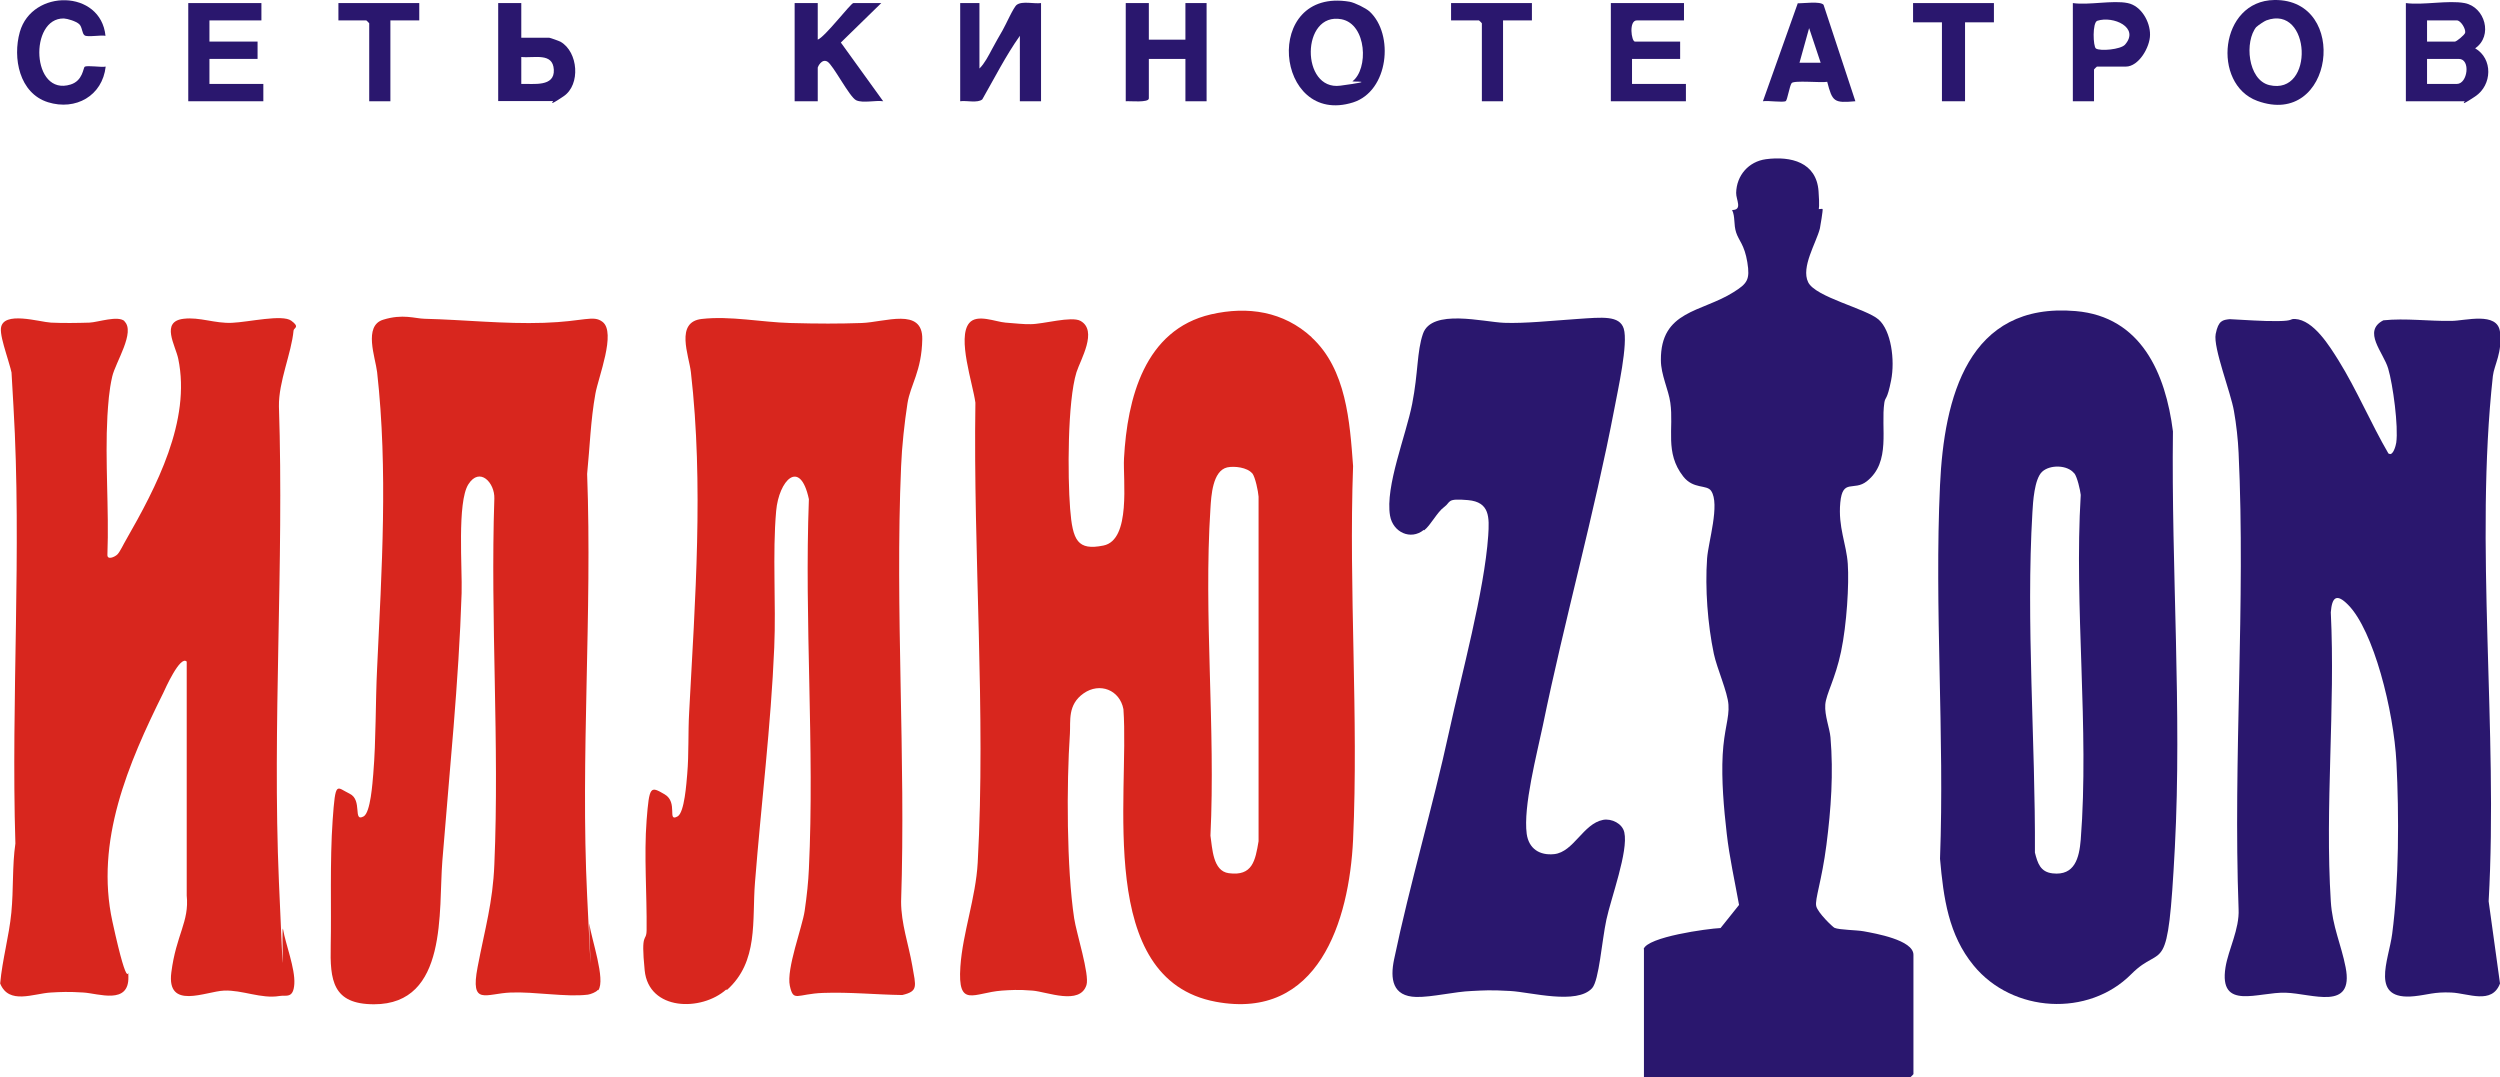<?xml version="1.0" encoding="UTF-8"?>
<svg id="_Слой_1" xmlns="http://www.w3.org/2000/svg" version="1.1" xmlns:xlink="http://www.w3.org/1999/xlink" viewBox="0 0 1298.7 559.6">
  <!-- Generator: Adobe Illustrator 29.3.1, SVG Export Plug-In . SVG Version: 2.1.0 Build 151)  -->
  <defs>
    <style>
      .st0 {
        fill: #2a176e;
      }

      .st1 {
        fill: #d8261e;
      }
    </style>
  </defs>
  <g>
    <g>
      <path class="st1" d="M681.3,175.2c18.1,16.6,19.9,43.9,21.6,66.9-2.3,64.1,2.9,130.2,0,194.1-2,42.3-18.1,94.1-71.3,84.2-62.7-11.7-44.8-106.9-48-152-1.9-10-12.3-14.1-20.7-8.2s-6.7,14.3-7.1,20.9c-1.8,26.4-1.7,70,2.2,95.9,1.1,7.5,8.1,29.3,6.4,34.7-3.4,10.7-20.5,3.5-28,2.9s-11.5-.3-16,0c-14.6,1.1-23,9.5-21.5-12.5,1.2-17.5,8-35.7,9-54,4.3-77.9-2.4-160.7-1.2-238.9-1.3-9.9-9.6-33.8-3.2-41.4,4.1-4.9,13.6-.6,18.9-.2s9.6.9,13,.8c6.5,0,21.2-4.3,25.9-1.7,9.1,5.1,0,20.1-2.1,26.7-4.7,15.2-4.6,54.1-3.3,70.8s3.9,21.9,17.3,19.2c14.5-2.9,10.1-34.2,10.7-45.3,1.7-31,10.6-66.8,45.2-74.8,19.2-4.4,37.7-1.5,52.3,11.9ZM650.5,245.9c-2.6-3.1-9.2-3.9-13-3.1-7.6,1.8-8.3,14.8-8.7,21.3-3.6,55.3,2.7,114.4,0,170,1,6.5,1.2,18.4,9.5,19.5,12.4,1.7,13.8-6.6,15.5-16.6v-179c-.2-2.8-1.7-10.2-3.3-12.2Z"/>
      <g>
        <path class="st1" d="M64.6,166.9c5.9,5.5-4.6,21.3-6.3,28.7s-2.1,14.4-2.5,20.5c-1.3,23.6.9,48.3,0,72-.2,3,3.7,1.3,5.1,0s3.5-5.9,4.5-7.5c15.8-27.6,33.9-62,27.2-94.2-1.4-6.9-9.4-19.4,2.8-20.8,8.3-1,16.2,2.5,25.1,2.1s26.1-4.5,30.8-1.1,1.3,3.7,1.2,5.1c-1.1,11.9-7.8,26.5-7.6,39.4,2.7,81.7-3.5,165.6,0,247.1s1,17.6,2.2,24.8,6.3,20.2,5.8,28.1-4.3,5.7-7.7,6.3c-9.5,1.6-19.3-3.2-28.8-2.8s-29.9,10.3-27.4-9.4,9.4-26.3,8-40v-121.5c-3.4-3.5-11.3,14.4-12.2,16.3-18.2,36.7-35.5,77-26.4,118.7s8.1,21,8.3,28.7c.4,14.7-15.5,8.7-23.3,8.2s-11.9-.3-17,0c-9,.5-21.8,6.5-26.3-4.7,1.1-12.4,4.6-24.4,5.8-36.8s.4-24.1,2.1-35.9c-2.3-75.1,3.4-152.3-1-227.1s.3-8.6-.1-12.9c-.8-7.7-7-22-6.4-27.7,1-9.2,20.1-3.2,26-2.9s13.9.2,20,0c4.5-.2,14.9-3.9,18.3-.7Z"/>
        <path class="st1" d="M310.5,514.3c-.8,1.1-3.7,2.2-5.1,2.4-11.3,1.4-27.5-1.6-40.1-1.1-13,.5-21.1,7.2-17.2-13.2s7.9-33.5,8.7-53.3c2.7-62.7-2.1-127.2,0-190.1.3-8.2-7.6-16.7-13.5-7.4s-3.1,43.6-3.5,56.5c-1.5,46.6-6.3,92.5-10,139-2.1,25.9,3.1,74.6-35.5,74.6-21.6,0-22.9-12.5-22.5-30.6s-.5-43.9,1-65,1.9-17.1,8.8-13.8,1.5,15,7.3,11.8c3.6-2,4.6-17.5,5-22,1.5-18,1.1-37,2-55,2.4-51.2,5.7-102.6,0-153.8-.9-7.6-7.2-24,3.1-27.2s16.5-.6,21.6-.5c20.7.5,41.1,2.8,62,2.1s25.6-4.2,30.4-.5c7.2,5.5-2.2,28.8-3.7,37.3-2.5,13.8-2.9,27.8-4.3,41.7,2.7,72.3-3.5,147.1,0,219.1s.6,10.7,1.2,14.8c1,7.6,8.5,28.9,4.6,34.3Z"/>
      </g>
      <path class="st1" d="M377.3,514c-13,11.6-40.3,11.1-42.4-9.9s.9-14.2,1-20.9c.2-18.5-1.4-39,0-57.1s2-17.7,9.3-13.5,1.1,14.7,6.8,11.5c3.6-2,4.6-17.5,5-22,.9-10.3.4-21.7,1-32,3.1-58.5,7.6-118.3.9-176.8-1-8.7-8.3-26,5.6-27.6,14.9-1.7,31.1,1.7,46,2.1s25.1.4,37.1,0,31.8-8.3,31.5,8.4-6.2,23.7-7.7,33.4-2.9,22.3-3.3,32.7c-3.2,74.5,2.5,151.3,0,226.1,0,11.4,3.9,22.2,5.8,33.2s3.2,13.3-5.2,15.3c-13.7-.2-27.3-1.6-41.1-1.1s-15.4,5-17.3-3.7,6.5-30.6,7.7-38.9,1.9-15.1,2.2-21.8c3-63.2-2.4-128.7,0-192.1-4.6-21.5-15.6-9.7-17,6.1-2,22.5,0,48.1-1,71-1.7,40.6-6.8,81.4-10,122-1.6,19.8,2,41.1-14.6,55.9Z"/>
    </g>
    <g>
      <g>
        <path class="st0" d="M853.8,493.1c1.8-6.4,33.3-10.7,40-11l9.6-12c-2.2-12.3-5-24.7-6.4-37.1-1.5-13-2.8-27.8-2.1-40.9s3.5-19.1,3-26c-.4-6.5-6-18.9-7.6-26.5-3.2-15.3-4.6-33.9-3.5-49.5.6-8.5,6.8-28.2,2.1-35.1-2.3-3.4-9.2-.7-14.5-7.5-9.7-12.4-4.8-24.8-6.7-38.3-.9-6.7-4.9-14.5-4.9-22.1-.2-25.9,21.1-24.8,37.7-35.3,7.2-4.5,8.7-6.5,7.2-15.6s-4.4-11.1-5.8-15.4-.4-8.1-2.1-11.7c5.6,0,2-5.4,2.1-8.9.2-9.1,6.5-16.3,15.5-17.5,13-1.7,26.2,1.6,27.3,16.6s-1.2,9-.9,9.3,2.7-.3,3,0-1.2,9.1-1.4,10.1c-1.9,7.5-9.9,20.1-6.1,27.9s30.1,13.7,36.6,19.4,8.6,21,6.5,31.6-3,8.4-3.5,11.5c-2,13.3,3.6,30.8-9.1,40.9-6.8,5.4-12.6-1.7-13.8,11.1s3.2,21.4,3.9,31.9-.5,31.2-3.5,45.5-7.8,22-8.2,27.6,2.3,12.3,2.7,16.9c1.6,18.7.3,37.2-2.1,55.9s-6.1,28.3-5.3,31.8,8.6,10.9,9.5,11.3c2.5,1.1,11.4,1.1,15.2,1.8,5.9,1.1,25.8,4.5,25.8,12.2v62c0,.1-1.4,1.5-1.5,1.5h-138.5v-66.5Z"/>
        <path class="st0" d="M739.6,275.3c-6.8,5.5-16,1.2-17.5-7.4-2.6-15.2,8.3-41.7,11.5-58.1s2.4-27.1,5.6-36.4c4.5-13.2,31.5-6.1,42.2-5.7s24.9-1.1,38-2,21.9-1.9,24.1,5c2.4,7.8-3.1,32.1-4.8,41.3-10.5,55-25.9,109.8-37.2,164.8-3.1,14.9-10.3,42.2-8.4,56.4,1.1,7.7,6.7,11.3,14.3,10.5,10.1-1.1,15-15.8,25.4-17.8,4.4-.8,10,1.9,11,6.5,2.2,9.7-6.9,34.1-9.3,45.3s-3.8,31.5-7.4,35.6c-7.9,8.8-31.9,2.1-42.5,1.5s-13.8-.3-20,0c-8.8.3-20.9,3.3-28.9,3.1-12.4-.3-13.6-9.4-11.5-19.5,8.1-38.9,20.1-79.2,28.6-118.4,6.4-29.5,18.3-72.9,20.3-101.7.6-9.5.9-17.5-10.5-18.5s-8.7.9-12.4,3.6-7,9.5-10.4,12.1Z"/>
      </g>
      <g>
        <path class="st0" d="M1240.9,235.6c2.2,1.6,3.7-4.2,3.9-5.6,1.2-8.4-1.7-30.2-4.2-38.6s-13.5-19.3-2.5-25c11.6-1.2,23.5.5,35.3.3,7.1,0,24-5,25.3,5.7s-3,17.1-3.7,22.9c-9.6,87.6,2.8,184.3-2.2,272.9l5.9,42.7c-4.2,11.1-16.4,5.1-25.3,4.7s-12.3,1.2-19.1,1.9c-23.7,2.5-13.3-18.8-11.6-32.5,3.5-26.5,3.6-61.9,2.2-88.9s-11.9-68.6-25.1-81.9c-6.1-6.2-8.4-3.9-9,3.9,2.4,49.2-3.1,101.2,0,150.1.8,13.1,5.4,22.4,7.7,34.3,4.5,23-17.5,13.6-31.1,13.2-14.3-.5-34.9,9.6-31.3-13.2,1.5-9.3,7.3-19.8,6.8-30.2-2.9-78.3,3.7-159.1,0-237.1-.3-6.8-1.2-14.9-2.4-21.6-1.6-9.6-10.9-33-9.5-40.1s3.7-7.3,7.3-7.7c8.4.4,16.6,1.1,25,1s5.9-1.2,8.9-1.1c9.7.5,18,14.2,22.6,21.5,9.5,15.3,16.9,32.9,26,48.5Z"/>
        <path class="st0" d="M1107.2,506c-22.3,22.5-61.7,20.2-81.9-4.4-13.1-15.9-15.7-35.1-17.5-55.5,2.4-64.1-3-130.2,0-194.1,2.1-45.3,14.4-95.2,70.5-90.4,34,2.9,46.7,32.4,50.5,62.5-.9,70.9,4.7,145.4,1,216s-5.9,49.1-22.6,65.9ZM1077.5,245.9c-3.5-4.5-12.7-4.6-16.7-.8s-4.7,15.7-5,21c-3.4,57.3,1.6,119.3,1.3,176.8,1.4,5.5,2.8,10.1,9.2,10.8,11.5,1.3,13.8-8,14.6-17.5,4.5-57.6-3.5-120.9,0-179.1-.3-2.7-1.8-9.2-3.3-11.2Z"/>
      </g>
    </g>
  </g>
  <g>
    <path class="st0" d="M508.8,1.6v34c2.6-2.5,4.8-6.8,6.5-10s3.7-6.7,5.5-9.8,5.7-12.1,7.4-13.3c2.8-2.1,9-.4,12.6-.9v51h-11V18.6c-7.3,10.3-13.2,22-19.5,33-2.4,2.1-8.3.5-11.5,1V1.6h10Z"/>
    <path class="st0" d="M596.8,1.6v19h19V1.6h11v51h-11v-22h-19v20.5c0,2.4-9.9,1.3-12,1.5V1.6h12Z"/>
    <path class="st0" d="M424.8,1.6v19c3.7-1.3,17.2-19,18.5-19h14.5l-21,20.5,22,30.5c-3.9-.6-10.5,1.1-14-.5s-12-18.4-15-20.1-5,2.8-5,3.1v17.5h-12V1.6h12Z"/>
    <path class="st0" d="M874.8,1.6v9h-24.5c-4.3,0-2.8,11-1,11h23.5v9h-25v13h28v9h-39V1.6h38Z"/>
    <path class="st0" d="M963.8,52.6c-11.1,1-11.9.3-14.6-10.1-3.1.6-17.4-.9-18.5.7s-2.2,8.7-3,9.3c-1.5.9-9.4-.4-11.9.1l18.1-50.9c3,.1,11.7-1.2,13.4.8l16.5,50ZM945.8,32.6l-6-18-5,18h11Z"/>
    <path class="st0" d="M1105.3,1.6c7,1.4,11.7,9.7,11.6,16.5,0,6.3-5.8,16.5-12.6,16.5h-15c-.1,0-1.5,1.4-1.5,1.5v16.5h-11V1.6c8.2,1.2,20.8-1.6,28.5,0ZM1089.5,10.8c-2.6.9-2.2,13.4-.7,14.4,2.2,1.5,12.9.5,15.1-2,7.8-8.9-6.1-15.1-14.4-12.4Z"/>
    <polygon class="st0" points="1035.8 1.6 1035.8 11.6 1020.8 11.6 1020.8 52.6 1008.8 52.6 1008.8 11.6 993.8 11.6 993.8 1.6 1035.8 1.6"/>
    <path class="st0" d="M795.8,1.6v9h-15v42h-11V12.1c0-.1-1.4-1.5-1.5-1.5h-14.5V1.6h42Z"/>
    <path class="st0" d="M1181.5,0c39.3-.5,30.9,67-8.9,52.4-23.7-8.7-19.7-52,8.9-52.4ZM1172.2,13.9c-6.3,7.5-4.6,27.5,6.6,30.3,23.8,5.7,21.7-42.2-1.5-33.6-.9.3-4.5,2.7-5.1,3.4Z"/>
    <path class="st0" d="M711.5,6c12.8,11.9,9.9,41.3-8.6,47.2-40.7,12.8-47.5-60-1.8-52.3,2.7.5,8.4,3.3,10.4,5.1ZM702.5,42.3c8.5-6.3,7.6-29.7-5.6-32.3-21.1-4-21.3,37.3-.6,34.5s5.6-1.8,6.3-2.3Z"/>
    <g>
      <polygon class="st0" points="135.8 1.6 135.8 10.6 108.8 10.6 108.8 21.6 133.8 21.6 133.8 30.6 108.8 30.6 108.8 43.6 136.8 43.6 136.8 52.6 97.8 52.6 97.8 1.6 135.8 1.6"/>
      <path class="st0" d="M270.8,1.6v18h14.5c.4,0,5.2,1.7,5.9,2.1,9.2,5.3,10.5,22.3,1.6,28.3s-5.1,2.5-5.5,2.5h-28.5V1.6h12ZM270.8,29.6v14c6.3-.2,17.4,1.7,16.9-7.4s-10.1-5.9-16.9-6.6Z"/>
      <path class="st0" d="M54.8,18.6c-2.4-.5-9.3.8-10.8-.2s-1.2-4.4-2.9-5.9-6-2.8-7.9-2.9c-18.2-.4-16.9,40.7,3.5,34.3,6.4-2,6.5-8.7,7.3-9.2,1.3-.9,8.6.4,10.9-.1-1.7,15.2-15.6,23-30,18.5-14.9-4.7-18.4-23-14.6-36.5,6.4-22.5,42.1-22.1,44.5,2Z"/>
      <path class="st0" d="M217.8,1.6v9h-15v42h-11V12.1c0-.1-1.4-1.5-1.5-1.5h-14.5V1.6h42Z"/>
    </g>
    <path class="st0" d="M1280.3,1.6c10.6,2,14.9,17,5.5,23.5,9.3,5.4,8.9,19.1,0,25s-5,2.5-5.5,2.5h-30.5V1.6c9,1.2,22-1.6,30.5,0ZM1260.8,21.6h14.5c.8,0,5.1-3.5,5.3-4.6.4-2-2.3-6.4-4.3-6.4h-15.5v11ZM1260.8,43.6h15.5c5.6,0,7.3-13,1-13h-16.5v13Z"/>
  </g>
</svg>